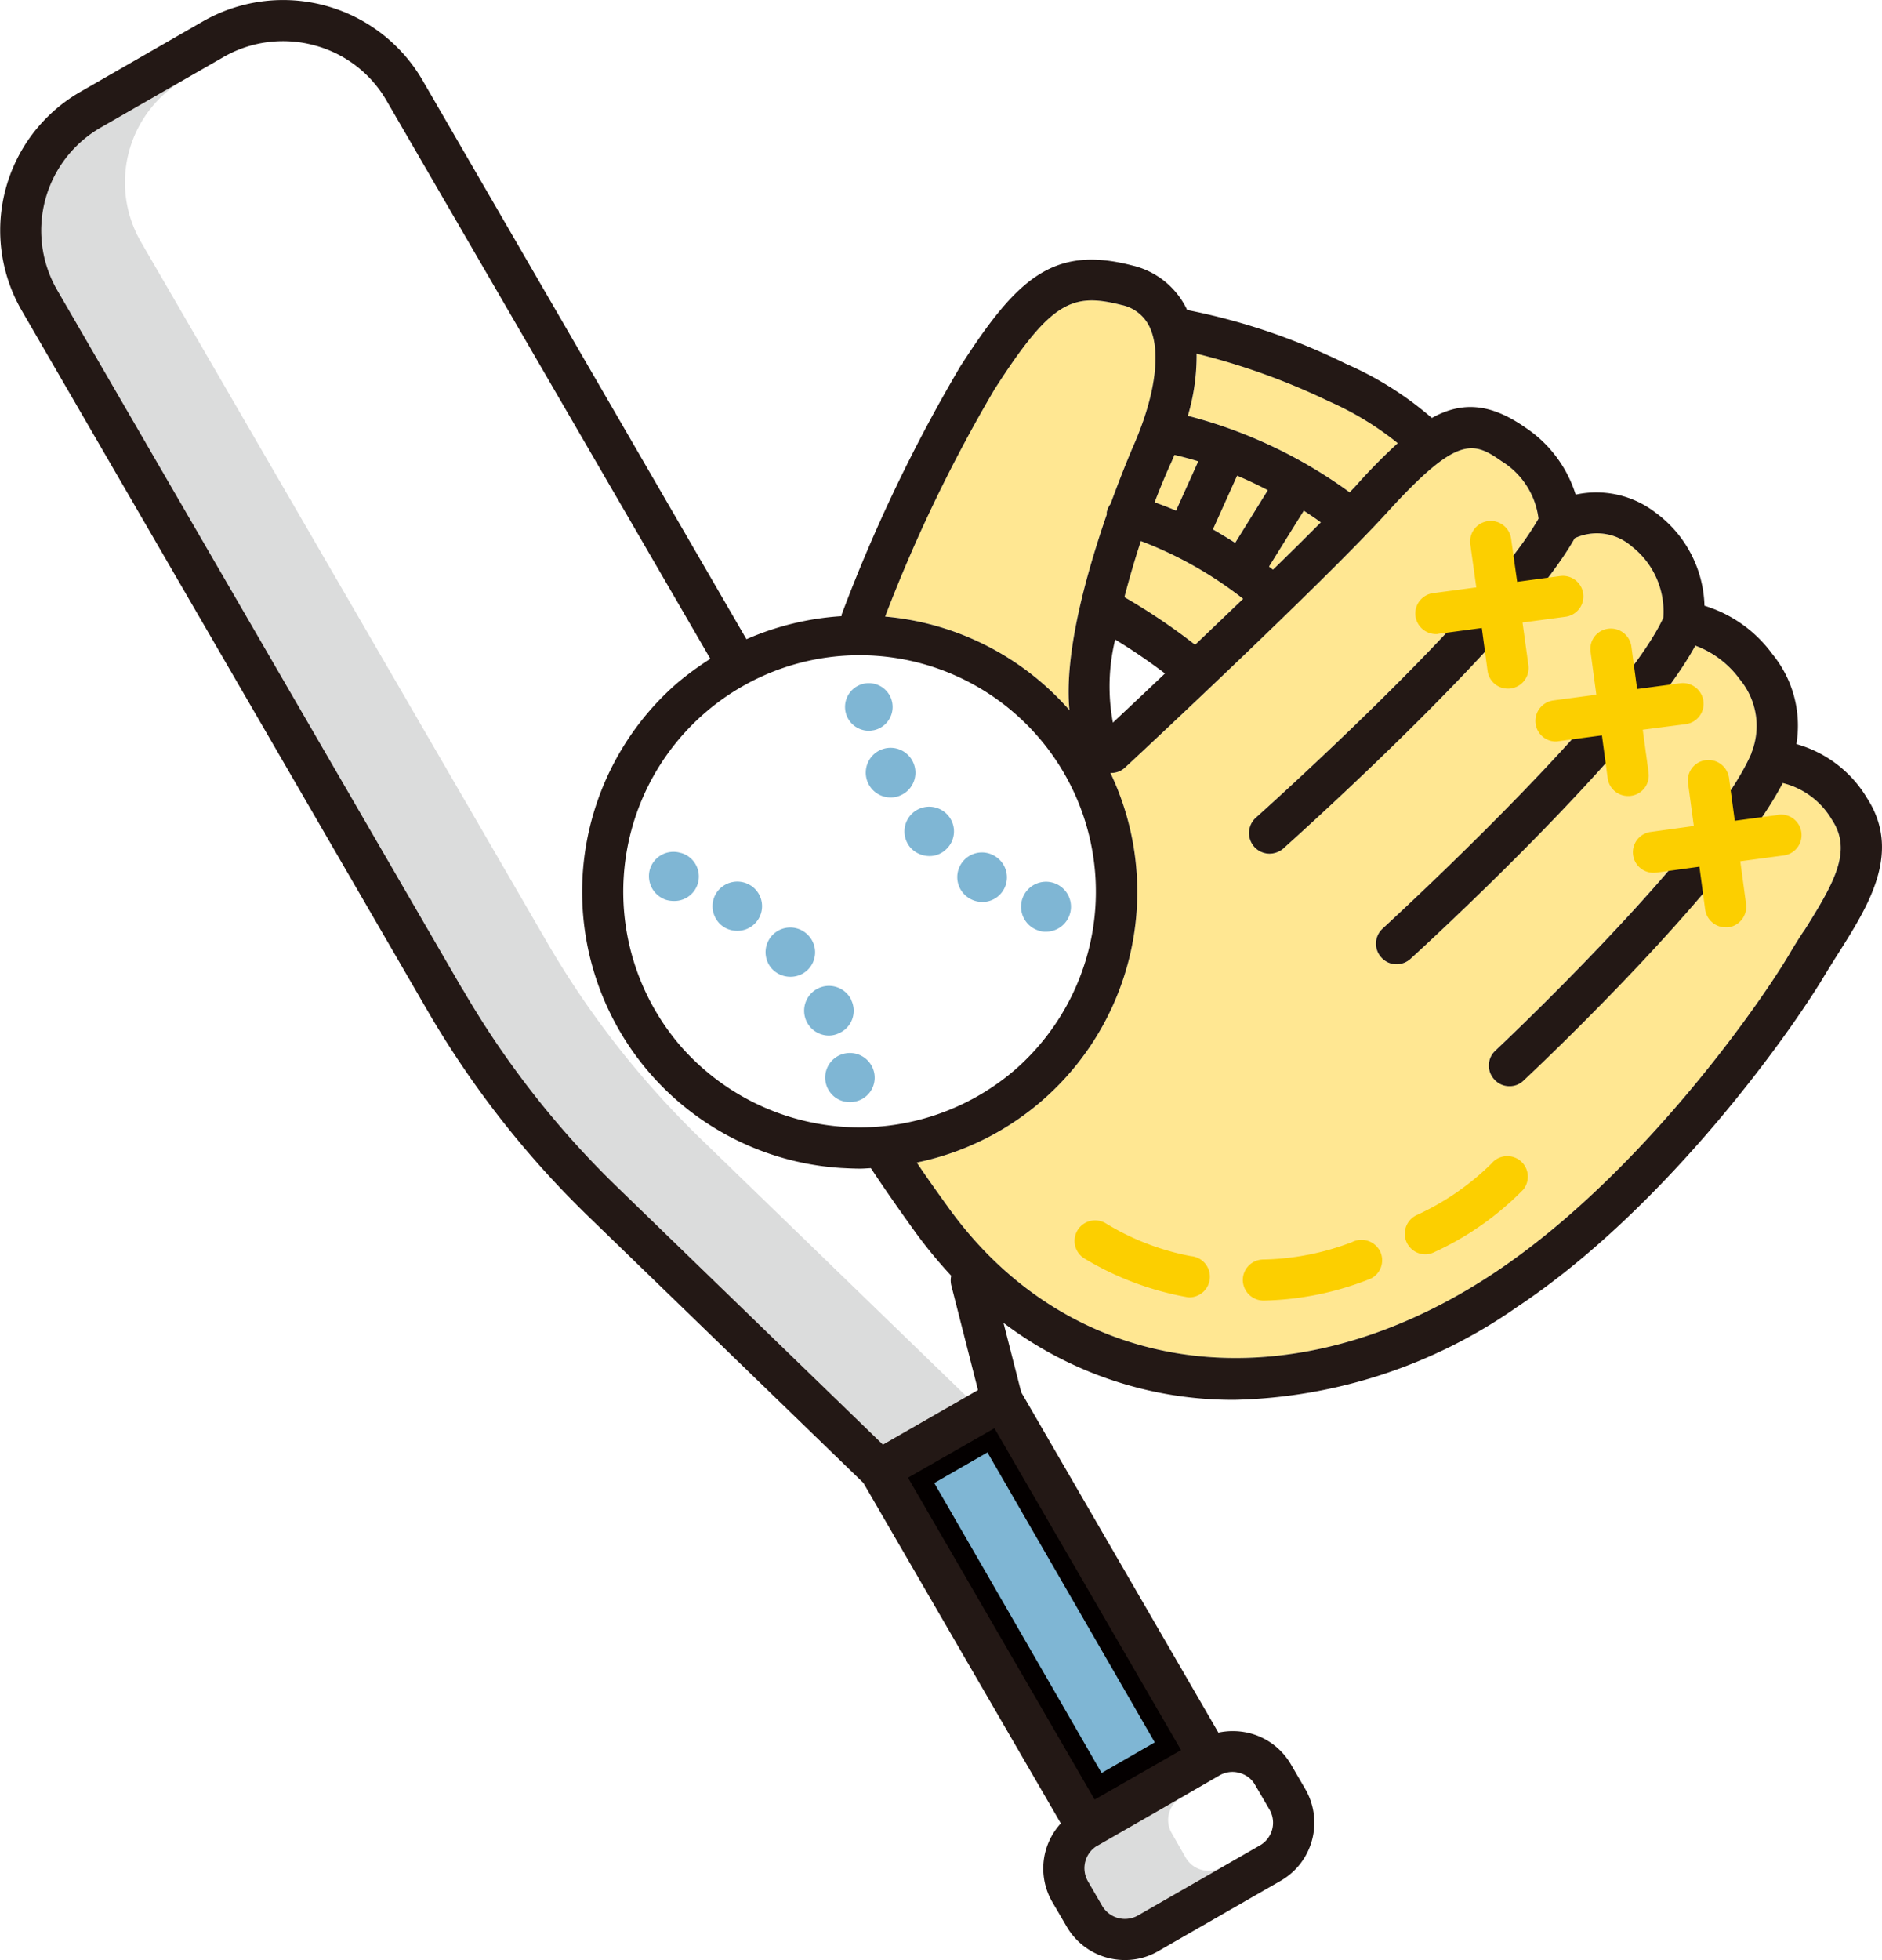 <svg xmlns="http://www.w3.org/2000/svg" xmlns:xlink="http://www.w3.org/1999/xlink" width="98" height="102" viewBox="0 0 98 102">
  <defs>
    <clipPath id="clip-path">
      <rect id="長方形_4" data-name="長方形 4" width="98" height="102" fill="none"/>
    </clipPath>
    <clipPath id="clip-group_needs_img2">
      <rect width="98" height="102"/>
    </clipPath>
  </defs>
  <g id="group_needs_img2" clip-path="url(#clip-group_needs_img2)">
    <g id="グループ_6" data-name="グループ 6">
      <path id="パス_32" data-name="パス 32" d="M59.942,92.242l-3.021,1.737L47.215,77.17l4.49-2.584,9.706,16.809Z" transform="translate(0.077 -0.358)" fill="#7fb6d4"/>
      <path id="パス_33" data-name="パス 33" d="M59.942,92.242l-3.021,1.737L47.215,77.17l4.49-2.584,9.706,16.809Z" transform="translate(0.077 -0.358)" fill="none" stroke="#040000" stroke-miterlimit="10" stroke-width="1.986"/>
      <g id="グループ_5" data-name="グループ 5">
        <g id="グループ_4" data-name="グループ 4" clip-path="url(#clip-path)">
          <path id="パス_34" data-name="パス 34" d="M36.5,59.288a47.318,47.318,0,0,1-8.036-10.274L7.337,12.6A6.183,6.183,0,0,1,9.62,4.131l2-1.151s0,0,0,.009L5.266,6.636a6.184,6.184,0,0,0-2.288,8.472L24.1,51.52a47.581,47.581,0,0,0,8.041,10.274L45.972,75.188l4.358-2.505Z" transform="translate(0.003 -0.01)" fill="#dbdcdc"/>
          <path id="パス_35" data-name="パス 35" d="M62.85,93.045l-1.431.826Z" transform="translate(0.086 -0.325)" fill="#dbdcdc"/>
          <path id="パス_36" data-name="パス 36" d="M63.537,97.5a1.376,1.376,0,0,1-1.868-.491l-.738-1.292a1.344,1.344,0,0,1,.5-1.846l-1.18.677-3.17,1.819h-.009a1.358,1.358,0,0,0-.495,1.855l.742,1.284a1.373,1.373,0,0,0,1.864.5l6.354-3.647.005-.009Z" transform="translate(0.079 -0.328)" fill="#dbdcdc"/>
          <path id="パス_37" data-name="パス 37" d="M69.094,20.936A15.873,15.873,0,0,1,72.7,23.125a29.169,29.169,0,0,0-2.093,2.119c-.124.141-.27.29-.411.439A24.833,24.833,0,0,0,61.772,21.7a10.95,10.95,0,0,0,.456-3.235,35.356,35.356,0,0,1,6.867,2.469" transform="translate(0.086 -0.065)" fill="#ffe792"/>
          <path id="パス_38" data-name="パス 38" d="M60.851,24.259c.075-.157.146-.334.221-.51.42.1.835.211,1.241.335L61.157,26.65c-.372-.158-.738-.3-1.118-.43.256-.668.53-1.327.812-1.96" transform="translate(0.084 -0.083)" fill="#ffe792"/>
          <path id="パス_39" data-name="パス 39" d="M63.073,27.629l1.259-2.8c.565.238,1.113.5,1.6.756l-1.7,2.742c-.362-.228-.75-.466-1.157-.7" transform="translate(0.088 -0.087)" fill="#ffe792"/>
          <path id="パス_40" data-name="パス 40" d="M62.148,33.653a31.592,31.592,0,0,0-3.679-2.477c.247-.951.53-1.935.857-2.919a20.291,20.291,0,0,1,5.325,3.005c-.844.809-1.687,1.617-2.5,2.391" transform="translate(0.082 -0.099)" fill="#ffe792"/>
          <path id="パス_41" data-name="パス 41" d="M66.191,29.737c-.066-.045-.133-.1-.207-.158l1.811-2.909c.348.227.649.43.887.606-.751.755-1.6,1.6-2.49,2.461" transform="translate(0.092 -0.093)" fill="#ffe792"/>
          <path id="パス_42" data-name="パス 42" d="M51.753,20.268c2.914-4.535,4.024-4.992,6.579-4.341a2.068,2.068,0,0,1,1.457,1.125c.632,1.3.3,3.664-.883,6.309-.017.044-.521,1.213-1.139,2.909a1.121,1.121,0,0,0-.2.423c-.008.044.005.088,0,.132-1.028,2.972-2.238,7.216-1.942,10.2-.009-.008-.009-.026-.018-.035a14.436,14.436,0,0,0-9.582-4.851,78.711,78.711,0,0,1,5.723-11.873" transform="translate(0.064 -0.055)" fill="#ffe792"/>
          <path id="パス_43" data-name="パス 43" d="M93.843,48.559c-.265.4-.53.826-.777,1.249-1.757,2.926-7.926,11.609-15.332,16.522-10.479,6.961-21.889,5.607-28.381-3.357-.481-.668-1.082-1.5-1.681-2.391A14.383,14.383,0,0,0,57.756,40.307a1.063,1.063,0,0,0,.76-.281c.423-.387,10.279-9.571,13.7-13.332,3.6-3.946,4.416-3.656,5.909-2.61a4.1,4.1,0,0,1,1.922,2.988c-2.765,4.877-14.6,15.459-14.72,15.564a1.074,1.074,0,0,0,.716,1.872,1.115,1.115,0,0,0,.72-.273c.5-.457,12.227-10.934,15.172-16.144a2.75,2.75,0,0,1,2.963.422,4.287,4.287,0,0,1,1.647,3.726c-2.261,4.87-14.493,16.049-14.621,16.172a1.058,1.058,0,0,0-.061,1.5,1.045,1.045,0,0,0,.79.352,1.08,1.08,0,0,0,.724-.281c.508-.456,11.848-10.827,14.834-16.3a5.011,5.011,0,0,1,2.331,1.776,3.781,3.781,0,0,1,.592,3.8.063.063,0,0,1,0,.027c-.005,0-.005,0-.005.008C88.99,44.235,77.905,54.649,77.791,54.755a1.059,1.059,0,0,0-.035,1.511,1.032,1.032,0,0,0,.777.335,1.018,1.018,0,0,0,.728-.29c.459-.423,10.621-9.975,13.5-15.486a4.1,4.1,0,0,1,2.553,1.9c1.087,1.624.14,3.277-1.471,5.835" transform="translate(0.067 -0.082)" fill="#ffe792"/>
          <path id="パス_44" data-name="パス 44" d="M97.178,41.463a6.248,6.248,0,0,0-3.635-2.741,5.873,5.873,0,0,0-1.254-4.685,6.861,6.861,0,0,0-3.533-2.514A6.213,6.213,0,0,0,86.2,26.672a5.041,5.041,0,0,0-4.152-.931,6.525,6.525,0,0,0-2.618-3.49c-1.824-1.275-3.3-1.371-4.871-.5a17.486,17.486,0,0,0-4.478-2.821,33.048,33.048,0,0,0-8.271-2.8c-.009-.026-.017-.044-.022-.062a4.227,4.227,0,0,0-2.853-2.259c-4.1-1.054-5.987.687-8.928,5.257a82.321,82.321,0,0,0-6.174,12.9c-.014.026-.005.061-.017.1a14.622,14.622,0,0,0-4.947,1.2L22,4.173A8.4,8.4,0,0,0,10.547,1.125L4.2,4.771a8.315,8.315,0,0,0-3.068,11.39L22.248,52.572a49.543,49.543,0,0,0,8.4,10.74L44.959,77.172l10.28,17.717a3.471,3.471,0,0,0-.45,4.079l.75,1.282A3.5,3.5,0,0,0,58.583,102a3.409,3.409,0,0,0,1.748-.475l6.354-3.647a3.486,3.486,0,0,0,1.286-4.772l-.747-1.283A3.484,3.484,0,0,0,65.092,90.2a3.6,3.6,0,0,0-1.648-.035L53.177,72.453l-.923-3.612A19.775,19.775,0,0,0,64.3,72.847a26.672,26.672,0,0,0,14.688-4.825c7.736-5.132,14.166-14.166,15.989-17.208.243-.4.495-.808.746-1.2,1.568-2.479,3.357-5.291,1.454-8.147m-28-20.592a15.86,15.86,0,0,1,3.607,2.188,29.375,29.375,0,0,0-2.093,2.119c-.124.141-.269.29-.411.439a24.832,24.832,0,0,0-8.426-3.982,10.938,10.938,0,0,0,.455-3.234,35.382,35.382,0,0,1,6.868,2.469m-33.7,33.607a12.305,12.305,0,1,1,17.4,1.17,12.4,12.4,0,0,1-17.4-1.17m25.458-30.3c.075-.157.147-.334.221-.509.42.1.835.21,1.241.335l-1.157,2.566c-.371-.158-.737-.3-1.117-.431.256-.668.529-1.327.811-1.96m2.226,3.366,1.259-2.794c.565.237,1.113.5,1.6.755l-1.7,2.742c-.362-.228-.75-.466-1.157-.7M58.07,33.281a30.569,30.569,0,0,1,2.593,1.767c-1.118,1.063-2.076,1.96-2.712,2.558a10.276,10.276,0,0,1,.119-4.325m4.16.272a31.849,31.849,0,0,0-3.679-2.477c.247-.95.531-1.933.857-2.919a20.319,20.319,0,0,1,5.325,3.006c-.844.809-1.686,1.617-2.5,2.39m4.054-3.909c-.066-.045-.133-.1-.207-.159l1.811-2.908c.348.227.649.429.887.606-.751.755-1.6,1.6-2.49,2.461M51.817,20.213c2.914-4.535,4.023-4.992,6.579-4.342A2.073,2.073,0,0,1,59.854,17c.632,1.3.3,3.665-.883,6.31-.017.044-.521,1.213-1.139,2.909a1.114,1.114,0,0,0-.2.423c-.008.044.005.088,0,.132-1.028,2.971-2.238,7.216-1.942,10.2-.009-.009-.009-.026-.019-.035a14.432,14.432,0,0,0-9.581-4.851,78.567,78.567,0,0,1,5.723-11.873m-27.71,31.3L2.981,15.1A6.185,6.185,0,0,1,5.268,6.626l6.351-3.647a6.227,6.227,0,0,1,4.734-.624,6.161,6.161,0,0,1,3.78,2.891L36.989,34.284a16.159,16.159,0,0,0-1.739,1.274,14.4,14.4,0,0,0,8.544,25.224c.326.017.667.035.993.035.19,0,.367-.018.562-.026.825,1.247,1.673,2.442,2.326,3.348a24.925,24.925,0,0,0,1.856,2.25,1.168,1.168,0,0,0,0,.482l1.395,5.467-4.95,2.839L32.149,61.783a47.519,47.519,0,0,1-8.041-10.274m35.918,40.41L57,93.65,47.281,76.9l4.5-2.575,9.72,16.75Zm4.509.343a1.3,1.3,0,0,1,.825.632l.751,1.284a1.36,1.36,0,0,1-.5,1.854l-6.354,3.647a1.373,1.373,0,0,1-1.864-.5L56.652,97.9a1.359,1.359,0,0,1,.495-1.855h.009l3.17-1.819L63.5,92.394a1.336,1.336,0,0,1,.683-.184,1.208,1.208,0,0,1,.354.053M93.909,48.477c-.265.4-.53.826-.777,1.249C91.375,52.651,85.206,61.335,77.8,66.247c-10.479,6.961-21.889,5.607-28.381-3.357-.481-.668-1.082-1.5-1.681-2.391A14.383,14.383,0,0,0,57.823,40.225a1.063,1.063,0,0,0,.76-.281c.423-.387,10.279-9.571,13.7-13.332,3.6-3.946,4.416-3.656,5.909-2.61a4.1,4.1,0,0,1,1.922,2.988c-2.765,4.877-14.6,15.459-14.72,15.564a1.074,1.074,0,0,0,.716,1.872,1.115,1.115,0,0,0,.72-.273C67.33,43.7,79.059,33.219,82,28.009a2.75,2.75,0,0,1,2.963.422,4.287,4.287,0,0,1,1.647,3.726C84.353,37.026,72.121,48.2,71.993,48.328a1.058,1.058,0,0,0-.061,1.5,1.045,1.045,0,0,0,.79.352,1.08,1.08,0,0,0,.724-.281c.508-.456,11.848-10.827,14.834-16.3a5.011,5.011,0,0,1,2.331,1.776,3.781,3.781,0,0,1,.592,3.8.063.063,0,0,1,0,.027c-.005,0-.005,0-.005.008-2.137,4.949-13.221,15.363-13.336,15.469a1.059,1.059,0,0,0-.035,1.511,1.032,1.032,0,0,0,.777.335,1.018,1.018,0,0,0,.728-.29c.459-.423,10.621-9.975,13.5-15.486a4.1,4.1,0,0,1,2.553,1.9c1.087,1.624.14,3.277-1.471,5.835" transform="translate(0 0)" fill="#231815"/>
          <path id="パス_45" data-name="パス 45" d="M42.068,48.883a1.285,1.285,0,0,0-1.947,1.679,1.308,1.308,0,0,0,.984.438,1.273,1.273,0,0,0,.962-2.118" transform="translate(0.056 -0.169)" fill="#7fb6d4"/>
          <path id="パス_46" data-name="パス 46" d="M35.413,44.547a1.28,1.28,0,0,0-1.615.835,1.3,1.3,0,0,0,.851,1.607,1.468,1.468,0,0,0,.389.054,1.274,1.274,0,0,0,.376-2.5" transform="translate(0.047 -0.156)" fill="#7fb6d4"/>
          <path id="パス_47" data-name="パス 47" d="M43.651,53.939a1.275,1.275,0,0,0,.623-1.7l0-.018A1.293,1.293,0,1,0,43.1,54.071a1.224,1.224,0,0,0,.548-.132" transform="translate(0.059 -0.18)" fill="#7fb6d4"/>
          <path id="パス_48" data-name="パス 48" d="M39.048,46.248a1.3,1.3,0,0,0-1.788.369,1.289,1.289,0,0,0,.376,1.784,1.307,1.307,0,0,0,.707.2,1.282,1.282,0,0,0,.706-2.355" transform="translate(0.052 -0.161)" fill="#7fb6d4"/>
          <path id="パス_49" data-name="パス 49" d="M43.986,55.007a1.278,1.278,0,0,0,.211,2.54.788.788,0,0,0,.212-.019,1.268,1.268,0,0,0,1.06-1.468,1.291,1.291,0,0,0-1.484-1.053" transform="translate(0.06 -0.192)" fill="#7fb6d4"/>
          <path id="パス_50" data-name="パス 50" d="M54,48.585a.979.979,0,0,0,.38.061,1.3,1.3,0,1,0-.38-.061" transform="translate(0.074 -0.161)" fill="#7fb6d4"/>
          <path id="パス_51" data-name="パス 51" d="M51.783,44.739a1.284,1.284,0,1,0-1.413,2.144,1.314,1.314,0,0,0,.707.211,1.27,1.27,0,0,0,1.072-.571,1.286,1.286,0,0,0-.367-1.785" transform="translate(0.07 -0.156)" fill="#7fb6d4"/>
          <path id="パス_52" data-name="パス 52" d="M45.224,38.152c.066,0,.137-.018.212-.026a1.239,1.239,0,1,0-.212.026" transform="translate(0.062 -0.124)" fill="#7fb6d4"/>
          <path id="パス_53" data-name="パス 53" d="M47.483,39.8a1.292,1.292,0,1,0-1.166,1.837,1.188,1.188,0,0,0,.544-.123,1.288,1.288,0,0,0,.622-1.714" transform="translate(0.063 -0.137)" fill="#7fb6d4"/>
          <path id="パス_54" data-name="パス 54" d="M47.472,42.446a1.286,1.286,0,0,0-.128,1.811,1.338,1.338,0,0,0,.981.439,1.218,1.218,0,0,0,.838-.317,1.273,1.273,0,0,0,.128-1.81,1.293,1.293,0,0,0-1.82-.124" transform="translate(0.066 -0.147)" fill="#7fb6d4"/>
          <path id="パス_55" data-name="パス 55" d="M81.425,32.191a1.069,1.069,0,1,0-.292-2.118l-2.233.3-.314-2.224a1.072,1.072,0,1,0-2.124.29l.309,2.224-2.248.3a1.069,1.069,0,0,0-.919,1.2,1.082,1.082,0,0,0,1.065.931.45.45,0,0,0,.145-.017l2.244-.3.3,2.232a1.065,1.065,0,0,0,1.055.923.931.931,0,0,0,.154-.009,1.075,1.075,0,0,0,.919-1.2l-.308-2.232Z" transform="translate(0.103 -0.095)" fill="#fccf00"/>
          <path id="パス_56" data-name="パス 56" d="M85.734,40.331l-.305-2.241,2.24-.29a1.07,1.07,0,0,0,.918-1.213,1.081,1.081,0,0,0-1.21-.915l-2.24.3-.3-2.222a1.078,1.078,0,0,0-1.207-.915,1.057,1.057,0,0,0-.917,1.2l.3,2.232-2.243.3a1.074,1.074,0,0,0-.918,1.213,1.06,1.06,0,0,0,1.06.922.868.868,0,0,0,.145-.017l2.247-.3.3,2.232a1.069,1.069,0,0,0,1.064.923.863.863,0,0,0,.145-.009,1.064,1.064,0,0,0,.919-1.195" transform="translate(0.112 -0.115)" fill="#fccf00"/>
          <path id="パス_57" data-name="パス 57" d="M92.457,42.552l-2.242.3-.3-2.232A1.081,1.081,0,0,0,88.7,39.7a1.058,1.058,0,0,0-.918,1.2l.3,2.223-2.235.308a1.067,1.067,0,0,0,.141,2.126c.049,0,.1-.008.146-.008l2.239-.308.3,2.232a1.074,1.074,0,0,0,1.064.923h.146a1.082,1.082,0,0,0,.919-1.213l-.3-2.223,2.238-.3a1.069,1.069,0,1,0-.287-2.118" transform="translate(0.119 -0.139)" fill="#fccf00"/>
          <path id="パス_58" data-name="パス 58" d="M77.552,60.773a13.55,13.55,0,0,1-3.885,2.672,1.07,1.07,0,0,0,.455,2.04,1.044,1.044,0,0,0,.45-.107,15.482,15.482,0,0,0,4.646-3.26,1.07,1.07,0,0,0-1.665-1.345" transform="translate(0.102 -0.211)" fill="#fccf00"/>
          <path id="パス_59" data-name="パス 59" d="M70.313,64.866a13.6,13.6,0,0,1-4.641.906,1.067,1.067,0,0,0-1.046,1.089A1.083,1.083,0,0,0,65.7,67.907h.022a15.82,15.82,0,0,0,5.569-1.143,1.065,1.065,0,0,0,.472-1.441,1.086,1.086,0,0,0-1.452-.457" transform="translate(0.09 -0.226)" fill="#fccf00"/>
          <path id="パス_60" data-name="パス 60" d="M61.934,65.592a13.194,13.194,0,0,1-4.4-1.687,1.071,1.071,0,1,0-1.1,1.836,15.663,15.663,0,0,0,5.321,1.987c.036,0,.062.009.1.009a1.074,1.074,0,0,0,.088-2.144" transform="translate(0.078 -0.223)" fill="#fccf00"/>
        </g>
      </g>
    </g>
  </g>
</svg>
